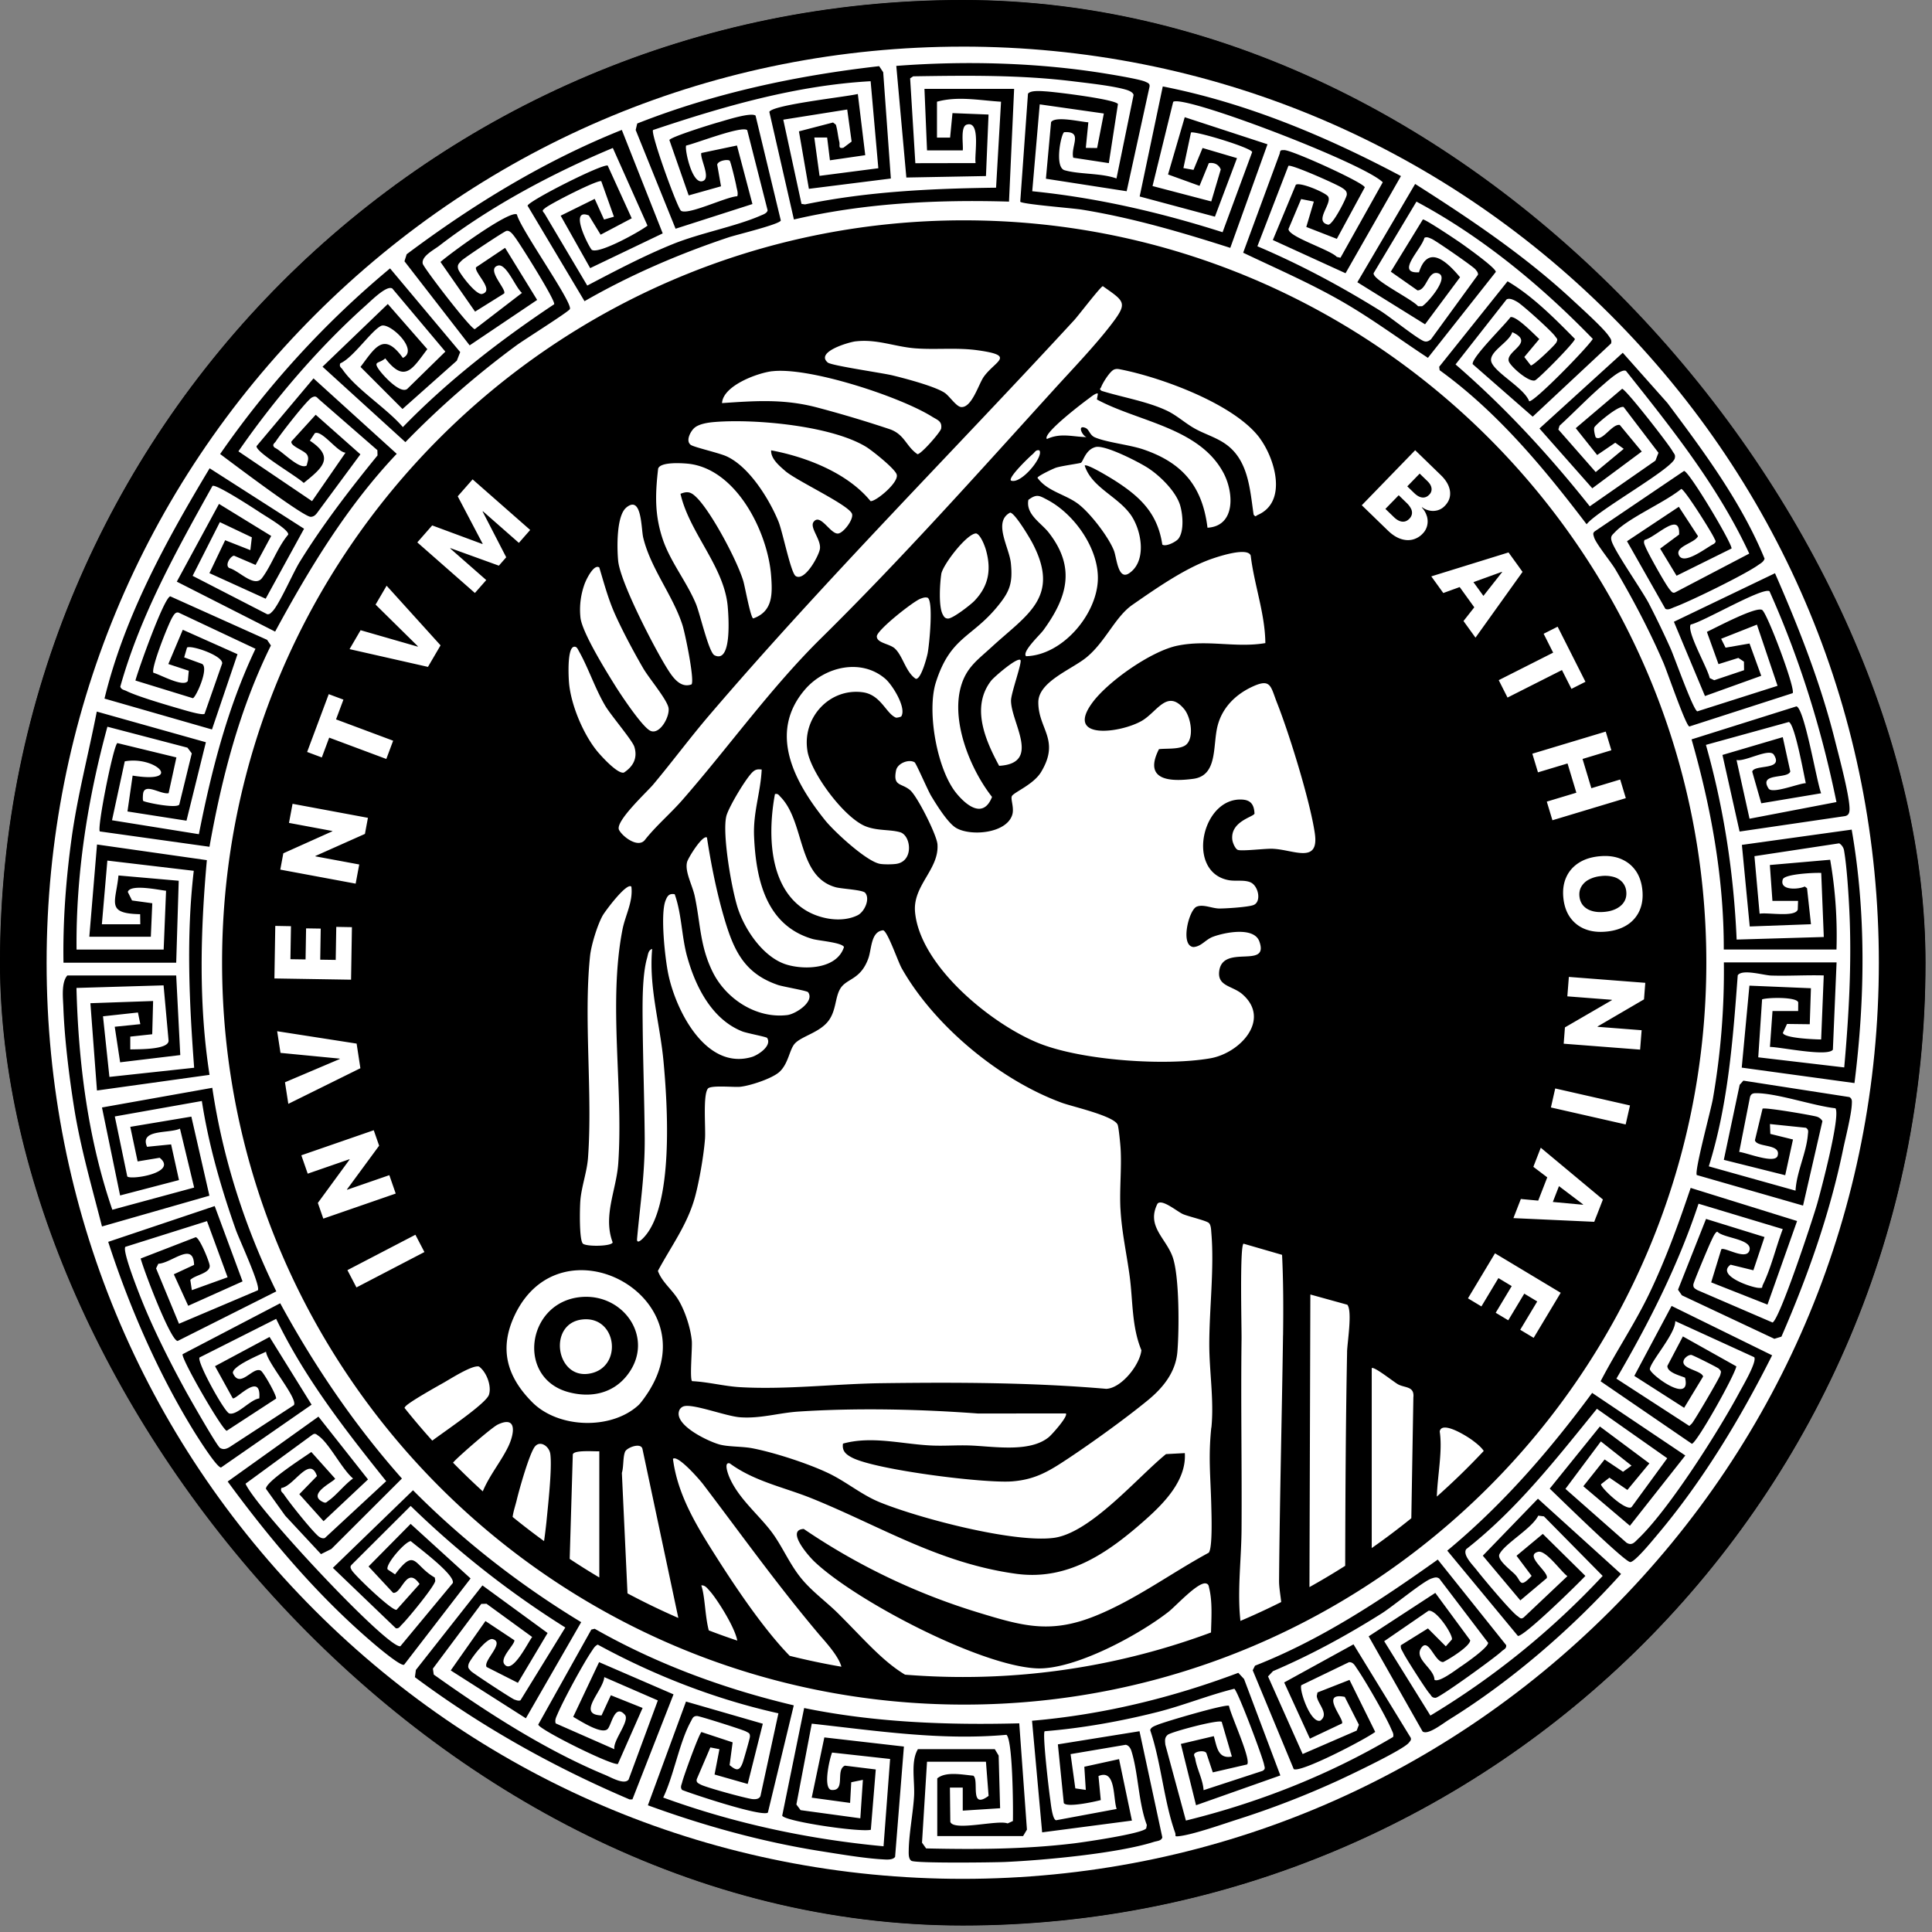 <svg xmlns="http://www.w3.org/2000/svg" width="135" height="135" fill="none"><rect width="100%" height="100%" fill="#808080" stroke="none"/><g clip-path="url(#a)"><rect width="134.546" height="134.546" fill="#fff" rx="67.273"/><path fill="#000" d="M65.493 9.614h.896l.166-1.71 2.52.1-.18 4.298-5.563.103-.703-7.8c4.825-.37 9.958-.234 14.745.556.548.09 2.302.38 2.668.554.174.082.332.128.277.37l-1.593 7.278-5.642-.874.361-3.958c.31-.443 2.074-.014 2.604.016l-.177 1.786.79.011.47-2.413-4.48-.638-.523 6.07c4.539.456 8.967 1.482 13.3 2.864l2.068-5.603c-.095-.32-4.094-1.518-4.278-1.36l-.527 2.481.706.125.633-1.529 2.405.709-1.542 4.091-5.259-1.411 1.615-7.69c5.851 1.151 11.406 3.483 16.643 6.263l-3.872 6.79-5.08-2.321 1.605-3.86c.296-.212 2.082.548 2.256.817.313.486-1.023 1.74-.002 1.968.312.07 1.284-1.844 1.308-2.088.025-.258-.16-.372-.342-.491-.39-.258-3.56-1.66-3.738-1.529l-2.167 5.62c2.99 1.27 5.834 2.794 8.59 4.507.668.415 2.593 1.968 3.057 2.126.19.065.345-.017.486-.136l3.282-4.51c.011-.16-.087-.255-.174-.369-.146-.193-2.774-2.012-3.062-2.134-.16-.068-.342-.17-.508-.073-.211.812-2.052 2.503-.38 2.408.647-2.023 1.988-.703 2.87.345l-2.446 3.288-4.73-2.94 4.038-6.867c3.838 2.438 7.672 5.015 11.014 8.123.583.543 2.142 1.944 2.514 2.5.117.174.231.286.16.525l-5.473 5.112-4.195-3.67c-.07-.473 2.224-2.707 2.642-3.283.399-.106 1.64 1.184 2.014 1.531l-1.048 1.254.456.59c.171.03 1.676-1.404 1.779-1.6.133-.257.04-.263-.09-.45-.239-.348-2.264-2.175-2.631-2.387-.195-.114-.537-.304-.754-.176l-3.565 4.542c3.462 2.994 6.532 6.331 9.38 9.915l4.588-3.193.212-.548-2.433-3.196c-.353-.146-1.952 1.22-2.044 1.415-.076.16.071.69.098.708.442.318 1.151-.974 1.675-.871l1.536 1.857-3.456 2.568-3.692-4.178 5.821-5.292 3.119 3.508c2.552 3.405 5.175 6.945 6.79 10.879-.076.233-.274.325-.456.453-.912.654-4.724 2.52-5.84 2.932-.192.07-.439.23-.638.117l-2.679-4.721 3.621-2.406 1.339 2.05c-.204.48-1.637.717-1.33 1.341.352.717 1.919-.546 2.44-.8.204-.161.101-.22.027-.392-.182-.42-2.058-3.407-2.305-3.448-1.153.948-3.695 2.026-4.637 3.025-.187.198-.32.269-.238.586.171.682 2.104 3.429 2.609 4.39a63.057 63.057 0 0 1 1.514 3.141c.275.608 1.586 4.32 1.876 4.401l5.604-1.784-1.442-4.276-2.5.989.309.621 1.675-.29.818 2.256-3.932 1.414-2.171-5.19 7.064-3.391c1.656 3.784 3.179 7.642 4.186 11.663.258 1.031 1.075 4.037 1.021 4.895-.014.214-.082.36-.307.412l-7.374 1.08-1.197-5.353 4.214-1.243.526 2.397c-.168.554-2.242.062-1.517 1.194.255.4 2.123-.366 2.601-.374-.15-.663-.769-4.14-1.187-4.276l-5.793 1.599c1.254 4.425 1.949 8.997 2.147 13.604l6.09-.179-.18-4.477c-.445-.027-2.562.07-2.685.45-.26.807 1.132.704 1.532.498l.162.12.275 2.516-4.279.157-.548-5.701 7.672-1.067c1.018 5.834.931 11.842.195 17.71l-7.878-1.079.537-5.728 4.298.18-.082 2.516-1.588-.02-.29.623c.07.374 2.234.458 2.674.461l.182-4.474c-1.222-.035-2.454.046-3.679.008-.513-.016-2.012-.475-2.332-.019-.334 4.493-.673 9.043-2.022 13.352l6.062 1.697c.068-1.29.755-2.634.86-3.902.017-.203.076-.353-.135-.491l-2.514-.26.027.689 1.583.39-.543 2.496-4.29-1.073 1.108-5.245.258-.29 7.409 1.148c.211.125.176.31.168.513-.03.722-.443 2.349-.614 3.166-.928 4.498-2.476 8.864-4.303 13.061l-.494.152-6.464-3.04-.269-.391 1.958-4.947 4.086 1.265-.777 2.324-1.593-.39c-1.043.757 1.466 1.598 1.96 1.62.347.016.198-.016.298-.223.573-1.164.921-2.663 1.388-3.885l-5.886-1.773c-1.423 4.298-3.462 8.327-5.739 12.223l5.095 3.304.166-.155c.147-.13 1.944-3.193 1.995-3.399.063-.255.095-.244-.103-.448-.078-.081-1.808-.947-1.916-.958-.193-.017-.432.174-.511.326-.331.648 1.23.738 1.333 1.183l-1.325 2.186-3.483-2.23 2.606-4.889 7.024 3.45c-2.207 4.399-4.854 8.792-8.036 12.557-.315.375-1.55 1.89-1.876 1.89-.383 0-4.958-4.491-5.628-5.131l3.505-4.341 3.459 2.576-1.537 1.857-1.254-.858-.589.459c-.041.225 1.737 1.919 2.136 1.594l2.492-3.41-4.914-3.456c-2.82 3.472-5.589 7.034-9.135 9.811-.261.405.448 1.089.719 1.439.448.578 2.408 2.921 2.862 3.231.157.108.241.26.45.089l3.041-2.875c-.456-.323-1.504-1.846-2.052-1.699-.999.263.817 1.439.605 1.843l-1.841 1.55-2.622-3.124 3.852-3.983 5.807 5.261c-3.418 3.804-7.639 7.461-11.997 10.165-.469.29-1.506 1.121-1.873.836l-3.765-6.643 4.656-3.036 2.438 3.31c.002.412-1.464 1.322-1.89 1.523-.597.005-1.013-1.732-1.526-.994-.54.777.912 1.445.918 2.232.312.225 1.498-.695 1.832-.918.375-.25 1.925-1.333 1.92-1.667l-3.41-4.482c-.182-.141-.353-.073-.543-.011-.59.193-2.696 1.944-3.48 2.438-2.428 1.529-4.955 2.91-7.6 4.037l-.347.369 2.419 5.422 3.776-1.637.155-.407-.99-1.95c-1.798-.353.013 1.58-.194 1.86l-2.24 1.059-1.797-3.926 4.844-2.663 3.942 6.437c.146.201.049.288-.082.445-.393.486-3.969 2.186-4.783 2.563a62.319 62.319 0 0 1-7.089 2.758c-1.078.342-3.16 1.083-4.175 1.2-.38.044-.198-.03-.277-.244-.785-2.18-.98-4.928-1.743-7.162.049-.22.323-.296.51-.375.46-.201 4.787-1.479 4.996-1.327.111.63 1.577 3.782 1.265 4.097l-2.397.553-.446-1.338c-.084-.187-.486-.144-.632-.092-.386.138-.177.301-.15.475.112.706.54 1.463.584 2.199l4.116-1.347c.239-.13.144-.255.109-.448-.093-.505-1.836-5.139-2.077-5.291-1.811.448-3.56 1.167-5.373 1.626-2.547.644-5.256 1.13-7.879 1.341-.17.166.293 4.116.383 4.721.044.294.147 1.45.416 1.499l4.23-.787c-.261-.774-.047-2.826-1.269-2.3l.16 1.678c-.456.122-2.37.538-2.584.209l-.413-4.102 5.704-.918 1.594 7.417c-.065.25-.386.253-.578.313-2.53.806-7.678 1.284-10.406 1.406-.807.035-6.285.103-6.554-.084-.206-.144-.185-.492-.182-.728.014-1.127.301-2.606.372-3.763.065-1.061-.255-2.44.271-3.309h5.37l.27.448.102 3.681-2.611.168v-1.612h-.896l.027 2.392c.225.684 3.342-.161 4.004.114l.37-.169c.024-.904-.011-5.679-.451-6.024-4.556.413-9.092-.282-13.604-.779l-1.075 5.647.293.396 4.175.57.18-2.687-.815.168-.079 1.444-2.682-.366.882-4.211 5.56.638-.616 7.71c-.166.236-.633.188-.901.171-1.273-.073-2.981-.364-4.273-.567-4.127-.652-8.191-1.781-12.1-3.209l2.663-7.249 5.367 1.55-1.056 4.208-2.316-.659.342-1.77-.635-.123-.95 2.216c-.052.236.108.29.274.38.383.206 3.136.958 3.619 1.015.195.022.483.003.559-.22l1.254-5.774c-4.406-.983-8.671-2.645-12.624-4.8-.198.087-.301.274-.415.445-.614.899-1.966 3.399-2.397 4.406-.09.212-.204.41-.128.652l4.102 1.805c-.122-.608 1.113-1.984.728-2.413-.693-.769-.915.646-1.178.977-.383.478-1.96-.565-2.428-.825l1.809-3.823 5.201 2.251-2.872 7.338-.193.006c-5.324-2.267-10.363-5.088-15.005-8.544l.068-.508 4.65-5.905 4.553 3.326-2.074 3.481-2.188-1.108c-.263-.448 1.317-1.708.424-1.947-.43-.116-1.602 1.466-1.678 1.735-.076.274 0 .318.16.5.12.135 2.861 1.933 3.035 1.987.141.046.272.109.424.057l3.135-5.09a64.843 64.843 0 0 1-10.805-8.495l-4.13 4.116c-.119.135-.07.217 0 .355.177.345 2.865 2.913 3.147 2.783l1.605-1.797c-.92-1.32-1.238.722-1.852.613l-1.713-1.84 2.94-2.976 4.19 3.814-4.643 6.025c-.198.135-1.604-1.035-1.868-1.255-3.98-3.336-7.4-7.365-10.463-11.543l6.342-4.534 3.464 4.387-3.106 2.919-1.694-1.887 1.233-1.268c-.502-1.49-1.626.733-2.49.834-.076.268.079.298.177.445.41.613 1.868 2.435 2.38 2.897.123.111.321.222.49.149l4.28-3.967c-2.855-3.567-5.69-7.202-7.688-11.342l-5.354 2.698c-.206.29 1.733 3.806 2.075 3.91.545.163 1.482-.98 2.101-1.048.147-1.952-1.642.14-1.857-.011l-1.238-2.243 3.812-2.041 2.937 4.732-6.328 4.39c-.302 0-1.591-2.05-1.844-2.454-2.519-4.062-4.577-8.788-6.04-13.314l7.441-2.5 1.947 5.264-3.798 1.704-1.005-2.201 1.415-.657c-.046-1.673-1.564-.12-2.498-.079l-.157.323 1.601 3.869 5.511-2.338c.204-.328-1.314-3.578-1.541-4.23-1.03-2.915-1.9-5.929-2.373-8.997l-6.082 1.08.87 4.187c.184.275 3.59-.241 2.263-1.3l-1.539.255-.513-2.416 4.268-.714 1.262 5.525-7.507 2.15c-.703-2.753-1.509-5.528-1.954-8.34-.337-2.12-.67-4.822-.744-6.953-.025-.682-.158-1.751.277-2.245h7.607l.285 5.562-4.203.505-.377-2.484 1.789-.182-.168-.814-2.441.266.448 4.235 5.921-.64c-.345-4.594-.56-9.185-.027-13.762l-6.038-.714-.383 4.45h2.685l-.01-.704c-2.428-.046-1.697-.825-1.515-2.706l4.21.369-.176 5.725H4.436c-.049-2.888.171-5.796.562-8.657.413-3.003 1.186-5.921 1.765-8.889l7.623 2.142-1.355 5.482-4.124-.644.361-2.506c3.625.579 1.597-1.395-.55-.996l-.891 4.116 6.07.974c.872-4.436 2.01-8.87 3.956-12.955l-5.357-2.522c-.22-.079-.342.141-.44.299-.282.453-1.525 3.597-1.335 3.9.453.11 2.096 1.046 2.403.571l.067-.714-1.428-.47 1.01-2.394 3.823 1.707-1.784 5.26-7.51-2.157c1.394-5.744 4.32-11.052 7.347-16.093l6.598 4.224-2.683 4.89-3.93-1.787 1.099-2.3 1.761.693.104-.896-2.235-1.061-1.903 3.752 5.21 2.682c.168.022.244-.076.35-.18.47-.445 1.458-2.72 1.914-3.458 1.618-2.62 3.502-5.071 5.446-7.458l-.01-.366-4.124-3.592c-.155-.174-.242-.198-.451-.09-.348.18-2.21 2.577-2.511 3.052-.098.155-.313.241-.093.453.497.212 1.743 1.583 2.24 1.246.054-.26.185-.5.02-.76-.19-.299-1.206-.605-1.081-.928l1.69-1.857 3.123 2.766-3.027 4.097c-.111.15-.25.269-.448.269-.521-.006-5.514-3.78-6.326-4.388a64.93 64.93 0 0 1 11.873-12.971l4.902 5.848-.236.602-3.795 3.375-2.935-2.94c1.026-1.369 1.63-2.476 2.96-.63 1.161-.551-.937-2.509-1.518-2.24-.67.31-1.977 2.253-2.854 2.617-.097.242.063.293.16.437.97 1.396 3.08 2.696 4.211 4.021 3.177-3.269 6.788-6.062 10.572-8.584.117-.242-2.362-4.179-2.71-4.645-.13-.174-.374-.546-.624-.481-.182.046-2.962 1.895-3.127 2.071-.182.196-.329.28-.245.595.071.266 1.25 1.857 1.678 1.738.885-.25-.551-1.464-.434-1.858l2.033-1.362 2.24 3.64-4.716 3.174-4.555-5.875.154-.491c4.643-3.478 9.633-6.53 15.033-8.688l2.858 7.23-5.068 2.427-2.063-3.663 2.378-1.175.654 1.444.69-.198-.883-2.479c-.206-.143-3.545 1.559-3.928 1.879-.204.171-.215.166-.036.383l2.984 5.028c1.955-1.024 3.953-2.08 6.003-2.908 1.903-.765 4.37-1.224 6.084-1.97.184-.082.467-.161.516-.378l-1.426-5.604c-.385-.328-3.594.931-4.265 1.075-.127.18.388 2.732 1.146 2.487.616-.184-.185-1.55-.09-1.965l2.492-.524 1.081 4.091-5.37 1.724-2.788-6.899.108-.453c5.417-2.137 11.129-3.35 16.906-4.007l.282.426.535 7.425-5.728.72-.695-4.016 2.383-.619.196.152c.12.391.144.804.242 1.2.06.245-.106.497.287.413l.573-.432-.307-2.24-4.468.71 1.273 5.885.247.035c4.395-.906 8.87-1.11 13.349-1.167l.347-6.008c-1.482-.09-3.016-.407-4.476 0v2.506h.021Zm1.79.893h-2.506l-.18-4.298h6.266l-.358 7.879c-5.052-.147-10.107.103-15.03 1.249l-1.718-7.523c.288-.5 5.316-1.037 6.184-1.246l.519 4.276-2.468.358-.195-1.594H56.9l.366 2.68 4.108-.532-.538-6.081c-5.215.29-10.289 1.761-15.203 3.41-.198.225 1.705 5.467 1.952 5.64.48.338 3.168-.982 3.934-1.012.076-.241-.03-.475-.068-.708-.035-.22-.393-1.719-.464-1.776-.133-.111-.806-.013-.872.274l.267 1.515-2.26.636-1.349-3.872c.136-.228 2.935-1.1 3.427-1.235.518-.144 2.253-.714 2.595-.47l1.765 7.33c-.082.27-3.09.991-3.66 1.181-3.483 1.165-6.871 2.626-10.056 4.458l-3.98-6.673c.079-.334 5.137-2.905 5.598-2.807l1.68 3.687L41.97 16.4l-.822-1.344c-1.464-.578.067 2.319.206 2.403.497.312 3.344-1.265 3.89-1.692l-2.422-5.427c-4.137 1.727-8.535 4.06-12.113 6.82-.4.31-1.276.744-1.17 1.265.06.285 3.35 4.575 3.64 4.575l3.296-2.533c-.445-.353-1.088-2.08-1.68-1.909-.866.25.63 1.667.431 1.95l-2.03 1.267-2.417-3.47c.628-.564 4.86-3.664 5.343-3.317.204.953 3.923 6.177 3.698 6.611-.103.2-3.2 2.142-3.739 2.538a62.637 62.637 0 0 0-7.753 6.758l-5.79-5.27 4.56-4.382 2.761 3.155c-1.032 1.36-1.575 2.416-2.937.643-.443.386-.856.182-.454.769.26.383 1.586 1.857 2.042 1.314l2.609-2.555-3.703-4.406c-.375-.258-1.436.806-1.841 1.167-3.301 2.946-6.404 6.573-8.916 10.208l5.145 3.48 2.34-3.388c-.562-.016-1.653-1.61-2.147-1.357l-.345.521c1.778 1.173.863 1.911-.429 2.954-.45-.45-3.364-2.137-3.296-2.574l3.98-4.734 5.815 5.272c-3.47 3.662-6.1 8.003-8.497 12.423l-6.871-3.491 2.948-5.433 3.649 2.24-1.092 2.025-1.504-.646c-.25.022-.668.663-.334.864.674.173 1.754 1.414 2.294.69.668-.894 1.078-2.143 1.822-3.025.087-.323-1.558-1.279-1.914-1.515-.459-.301-3.141-2.055-3.377-1.887-2.5 4.493-5.044 9.032-6.44 14.022.065.218.26.223.424.304.784.391 2.956 1.021 3.898 1.293.285.081 1.423.426 1.567.301l1.23-3.518c.054-.546-2.161-1.3-2.457-1.11l-.199.686 1.25.456c.502.296-.427 2.34-.642 2.397l-4.015-1.235c.215-.798 1.987-5.777 2.435-5.883l6.766 3.04.266.394c-2.183 4.42-3.432 9.228-4.292 14.066l-7.662-1.072c-.203-.242.942-5.987 1.225-6.174l4.126 1.002-.545 2.5c-.508.103-1.567-.676-1.762-.065-.04.122-.055.548-.014.6.082.098 2.316.562 2.522.26l.874-3.578-.303-.399-5.593-1.463c-1.38 5.058-2.207 10.311-2.156 15.57h6.087l.168-4.108c-.51-.054-2.495-.491-2.674.082l.296.597 1.415.195-.101 2.338H6.241l.538-6.445 7.675 1.094c-.448 4.984-.584 10.042.187 15.002L6.776 76.2l-.459-6.1 4.382-.153-.062 2.322-1.534.165v.896c.54-.019 2.671.033 2.677-.61l-.35-3.867-6.087.18c.133 5.226.803 10.555 2.506 15.499l5.717-1.55-.99-4.116c-.766.358-2.849.013-2.3 1.267l1.68-.168.551 2.493-4.115 1.075-1.266-6.147 7.708-1.374c.73 4.941 2.283 9.755 4.474 14.224L12.415 93.7c-.497 0-2.386-4.985-2.585-5.761l3.845-1.488c.277.03.985 1.776.98 2.009-.008.53-1.026.627-1.358.977l.109.714 2.498-.9-1.44-3.924-5.703 1.797c-.234.274.931 3.198 1.15 3.744.84 2.09 2.013 4.41 3.101 6.388.29.527 2.14 3.777 2.36 3.915.236.149.447.073.665-.052l4.5-2.934c.286-.484-1.875-2.97-1.948-3.733-.386.19-2.4 1.012-2.313 1.498.502 1.133 1.409-.513 1.957-.168.193.122 1.113 1.735 1.059 1.947l-3.45 2.248c-.321-.063-3.213-5.072-3.08-5.352l6.818-3.559c2.386 4.385 5.218 8.544 8.505 12.247l-4.93 4.922-.725.361-2.5-2.685-1.347-1.881c-.002-.511 2.626-2.186 3.171-2.571l1.662 1.857c-.017.19-1.985 1.053-.888 1.618.258.133.263.041.453-.09.494-.339 1.143-1.154 1.689-1.534-.777-.654-1.653-2.438-2.403-2.97-.157-.111-.244-.225-.445-.081l-4.664 3.415c.727 1.705 9.955 11.56 10.819 11.356l3.665-4.417c.157-.586-2.422-2.481-2.935-2.924-.377 0-1.8 1.629-1.62 1.977l.52.345c1.44-1.914 1.282-.63 2.775.222l.033.228c-.038.367-1.95 2.691-2.335 3.057-.128.12-.198.304-.424.255l-4.395-4.218 5.6-5.422c3.522 3.548 7.475 6.624 11.75 9.217l-3.865 6.717-5.25-3.345 2.426-3.451 2.02 1.341c.049.291-1.037 1.222-.698 1.675.565.758 1.675-1.585 1.944-1.9l-3.193-2.324-.366.011-3.38 4.523.06.413c3.673 2.619 7.786 5.275 11.972 7.012.437.182 1.339.714 1.643.329l2.044-5.533-3.744-1.629c-.062.942-1.97 2.62-.19 2.677l.65-1.409 2.22.887-1.727 3.913c-.431.122-5.538-2.417-5.565-2.753l3.71-6.638.234-.055c4.33 2.466 9.06 4.203 13.911 5.351l-1.81 7.496c-.438.307-5.194-1.27-5.992-1.583-.155-.192-.04-.355.005-.545.09-.386 1.184-3.407 1.347-3.502l2.177.719-.212 1.591c.451.375.68.451.907-.149.076-.201.505-1.703.513-1.825.017-.26-.084-.271-.274-.377-.225-.125-3.214-1.067-3.404-1.078-.296-.016-.337.174-.451.38-.804 1.461-1.184 3.766-1.93 5.316 4.946 1.803 10.148 2.916 15.396 3.404l.459-6.1-4.054-.448c-.17.41-.64 2.43-.076 2.609 1.073.125.277-1.395.972-1.694l2.156.266-.345 4.216c-.804.182-5.967-.581-6.193-.985l1.534-7.523c4.95 1.012 9.986 1.197 15.03 1.069l.537 7.428-.268.448h-5.998v-4.029c.598-.502 1.754-.257 2.517-.19.437.304-.296 2.419 1.07 1.412l-.185-2.386h-4.118l-.35 5.655.287.402c3.448.078 6.91.062 10.333-.353.739-.09 4.827-.687 5.047-1.051l.043-.231c-.597-1.582-.589-3.632-1.083-5.188-.06-.184-.19-.385-.396-.418l-3.85.652.331 2.394.733.106-.103-1.618 2.427-.532.899 4.295-6.274.822-.706-7.799c4.947-.424 9.782-1.605 14.413-3.348l.402.432 2.536 6.738-5.892 2.082-1.061-4.284 2.302-.543c.22.725.272 1.613 1.263 1.426l-.709-2.427c-.25-.174-3.53.705-3.768.904-.24.198-.196.431-.171.697l1.436 5.297c5.052-1.241 10.004-3.187 14.478-5.84.063-.211-.049-.366-.125-.545-.385-.913-1.813-3.383-2.397-4.23-.136-.198-.266-.478-.565-.448l-3.323 1.604c-.176.277.622 2.669 1.32 2.482.67-.478-.217-1.2-.242-1.738l.05-.236 2.236-.877 1.797 3.633c-.692.524-5.24 2.888-5.695 2.598l-2.865-6.904.16-.32c4.616-1.814 8.756-4.556 12.771-7.415l4.781 5.981c.027.255-.184.299-.307.421-.388.391-4.349 3.258-4.631 3.258-.282 0-.291-.166-.424-.304-.217-.226-1.656-2.479-1.824-2.829-.087-.179-.212-.315-.174-.54l1.892-1.176 1.249 1.252.427-.481c.084-.318-1.097-2.128-1.643-2.001l-3.09 2.123 3.229 5.196a55.938 55.938 0 0 0 12.037-9.757l-4.105-4.162-.396-.049c-.459.915-2.324 1.936-2.709 2.688-.201.391.784 1.105 1.094 1.428.434.451.301.999 1.151.093l-1.054-1.407 1.836-1.528 2.975 2.935c-.537.578-4.3 4.262-4.716 4.194l-4.935-5.959c3.877-3.212 7.14-6.983 10.124-11.022l6.51 4.373-3.872 4.911-3.255-2.761 1.488-1.873 1.287.861.594-.429-2.142-1.692-2.476 3.315 4.268 3.763c.38.228.557-.027.809-.269 2.156-2.052 5.644-7.555 7.094-10.267.228-.427 1.222-2.11 1.021-2.427l-5.519-2.523c.027.864-1.686 2.778-1.776 3.34-.054.342 2.932 2.565 2.46.613-.367-.154-1.241-.358-1.235-.82l1.085-2.063 3.736 2.093c-.146.698-2.796 5.408-3.111 5.408l-6.375-4.365c1.073-2.072 2.381-4.01 3.394-6.114 1.148-2.384 2.055-4.895 2.899-7.398l7.436 2.313-2.068 5.84-3.934-1.553.706-2.31c.214-.193 1.74.803 1.965.086.253-.809-1.821-.86-2.239-1.317-.152.014-.34.462-.421.628-.163.328-1.238 2.888-1.255 3.051-.024.242.095.285.267.397l5.266 2.27c.508-.245 2.832-7.282 3.128-8.335.269-.956 1.637-6.12 1.265-6.636-1.539-.168-4.129-1.072-5.579-1.053-.22.003-.342.073-.396.293l-.75 3.812c.486.038 2.503.869 2.685.269.261-.866-1.455-.557-1.585-1.086l.532-2.205c.157-.111 3.429.45 3.79.557a.7.7 0 0 1 .394.31l-1.355 5.904-7.425-2.134c-.174-.282.991-4.553 1.126-5.329a52.08 52.08 0 0 0 .766-9.53h7.876l-.258 6.098c-.359.516-3.649-.184-4.398-.192l.179-2.506h1.792l.005-.603c-.092-.394-2.12-.353-2.525-.214l-.268 4.05 6.008.706c.32-3.584.529-7.232.363-10.838-.054-1.189-.176-3.146-.369-4.284a.745.745 0 0 0-.345-.537l-5.923.898.361 4.021c.543-.109 2.478.272 2.666-.29l.021-.606h-1.791l-.18-2.508 4.214-.367c.364 2.072.505 4.17.442 6.274h-7.876c.014-4.974-.887-9.928-2.25-14.685l7.33-2.307c.57.174 1.406 5.258 1.724 6.073l-4.184.7-.632-2.21c.138-.534 2.234-.054 1.509-1.186-.315-.489-2.036.519-2.606.37l.909 4.104 6.074-1.164c-1.037-5.07-2.569-10.016-4.678-14.731-.481-.307-4.64 2.147-5.506 2.326-.307.483 1.189 3.052 1.325 3.739l.318.152 2.085-.7-.008-.598-.391-.26-1.388.434-.811-2.254c.605-.282 3.445-1.8 3.863-1.53.361.23 2.345 5.513 2.131 5.812l-7.219 2.33c-.255-.058-1.536-3.815-1.813-4.456-.97-2.245-2.104-4.398-3.342-6.502-.323-.548-1.382-1.83-1.504-2.27-.06-.209-.114-.31.108-.448l6.179-4.18c.348 0 3.375 5.082 3.32 5.418l-3.841 1.903-1.148-1.895 1.324-.982c.093-1.673-1.596.168-2.41.377-.101.171.008.345.073.508.193.467 1.398 2.633 1.694 2.97.103.12.187.266.366.187l5.18-2.712c-2.174-4.689-5.416-8.75-8.611-12.763-.323-.187-1.29.7-1.591.959-1.034.885-2.044 1.944-3.054 2.867l-.084.266 2.611 2.975 1.958-1.623-.592-.43-1.265.861-1.496-1.876 3.241-2.752c.277.046 3.269 3.89 3.524 4.362.098.18.223.231.152.505-.187.739-5.427 3.652-6.157 4.6-3.005-3.948-6.231-7.844-10.27-10.763l-.033-.241 4.778-5.973c1.719 1.002 3.285 2.587 4.705 4.024.035.198-2.587 2.85-2.799 2.904-.464.12-1.732-1.01-1.824-1.354-.19-.725 1.859-1.287.247-2.02-.204.73-1.773 1.412-1.436 2.142.355.77 2.28 1.78 2.614 2.68.269.157 4.097-3.755 4.45-4.352-3.608-3.725-7.754-7.151-12.323-9.592l-2.99 4.993c-.124.458 2.7 1.827 3.101 2.315h.285c.361-.187 1.974-2.06 1.108-2.305-.714-.2-.771 1.181-1.43 1.2l-1.866-1.308 2.24-3.649c.157-.035 2.419 1.48 2.745 1.713.385.274 2.353 1.678 2.353 1.952l-4.745 6.005c-2.023-1.33-3.959-2.769-6.065-3.974-2.216-1.268-4.545-2.275-6.844-3.372l2.557-6.937c.03-.25.095-.23.312-.233.551-.005 5.604 2.294 5.628 2.604l-1.952 3.597-2.134-.831.527-1.773-.888-.176-.88 2.087c-.048.54 2.91 1.45 3.372 1.955l.258.06 2.954-5.275c-1.365-1.357-13.919-6.144-14.644-5.62L80.534 13l4.105 1.075.662-2.234c-.138-.35-.464-.5-.833-.442l-.65 1.588-2.201-.796 1.167-4.001 5.783 1.892-2.6 7.238c-3.41-1.089-6.845-2.102-10.39-2.674-.625-.101-4.16-.375-4.287-.552l.54-7.542c.184-.263.945-.184 1.262-.165.687.043 4.806.546 5.026.882l-.638 4.13-2.487-.378c-.196-.798.717-1.865-.627-1.784-.212.047-.709 2.444.021 2.658 1.024.299 2.555.188 3.627.576l1.195-5.832c-.03-.184-.31-.301-.47-.353-.91-.282-2.688-.472-3.697-.597-3.722-.464-7.48-.415-11.23-.356l-.216.142.364 5.929 4.213-.008c-.114-.5.394-3.006-.627-2.685-.448.14-.226 1.39-.272 1.789l.008.008Z"/><path fill="#000" d="M40.663 90.626c-3.855.282-4.634 5.669-.926 6.654 1.52.405 3.05.111 4.056-1.146 2.012-2.508-.12-5.728-3.13-5.508Zm.478 5.364c-2.308.348-2.856-3.493-.48-3.787 2.483-.306 2.907 3.421.48 3.787Zm67.364-12.002 2.107.195.008-.024-1.686-1.276-.429 1.105Zm3.372-22.77h-.008a2.22 2.22 0 0 0-.853.247 1.296 1.296 0 0 0-.521.495c-.114.2-.157.426-.13.678.027.26.119.478.271.65.152.17.359.295.614.368.255.076.548.095.882.06h.008c.334-.035.619-.117.85-.247.234-.128.407-.293.519-.494.114-.201.154-.429.127-.687a1.127 1.127 0 0 0-.266-.635 1.277 1.277 0 0 0-.608-.375 2.275 2.275 0 0 0-.888-.062l.003.002ZM99.198 33.095l-.863.89.48.464c.196.19.383.294.565.313.18.019.34-.044.48-.188l.006-.005a.522.522 0 0 0 .163-.45c-.022-.17-.114-.33-.277-.49l-.551-.534h-.003Zm-.912 2.045-.55-.535-.93.955.582.562c.2.196.393.304.583.326.188.022.356-.044.505-.198l.006-.006a.615.615 0 0 0 .176-.328.617.617 0 0 0-.062-.372 1.488 1.488 0 0 0-.31-.405Zm6.676 4.837-.014-.022-1.99.722.696.961 1.308-1.661Z"/><path fill="#000" d="M67.272 134.546c-17.97 0-34.865-6.996-47.57-19.704C6.999 102.136 0 85.242 0 67.272S6.999 32.41 19.704 19.704C32.41 6.996 49.305 0 67.272 0s34.861 6.996 47.57 19.704c12.705 12.706 19.704 29.6 19.704 47.57s-6.999 34.862-19.704 47.57c-12.706 12.706-29.6 19.705-47.57 19.705v-.003Zm0-131.288c-17.099 0-33.176 6.66-45.265 18.749-12.09 12.092-18.75 28.166-18.75 45.265 0 17.098 6.66 33.175 18.75 45.265 12.092 12.092 28.166 18.749 45.265 18.749 17.098 0 33.175-6.66 45.265-18.749 12.089-12.09 18.749-28.167 18.749-45.265 0-17.099-6.66-33.176-18.749-45.265-12.09-12.09-28.164-18.75-45.265-18.75Z"/><path fill="#000" d="M67.375 15.396c-28.593 0-51.857 23.261-51.857 51.857S38.78 119.11 67.375 119.11s51.856-23.261 51.856-51.857-23.263-51.856-51.856-51.856Zm20.665 15.24c1.062 1.447 1.933 4.433-.152 5.346-.149.065-.135.173-.29-.022-.255-1.727-.353-3.725-1.865-4.865-.695-.524-1.548-.752-2.27-1.162-.673-.38-1.224-.904-1.927-1.238-1.371-.649-3.104-.929-4.556-1.382-.212-.15-.073-.15-.025-.288.101-.282.63-1.126.913-1.21.157-.06.306-.028.464.005 2.843.565 7.955 2.422 9.711 4.813l-.003.003Zm-9.084 5.259c.81 1.078 1.222 3.304-.057 4.162-.781.524-.866-1.084-1.064-1.589-.388-.977-1.683-2.657-2.527-3.28-.896-.659-2.15-.87-2.813-1.802.027-.133 1.089-.635 1.279-.7.388-.133 1.686-.302 1.759-.35.166-.112.323-.918 1.018-1.097.657-.171 2.992 1.031 3.638 1.444.85.543 1.971 1.64 2.27 2.614.187.614.295 1.8-.109 2.34-.16.218-.871.587-1.132.419-.326-2.172-1.52-3.318-3.272-4.447-.282-.182-1.99-1.23-2.152-1.078.477 1.504 2.223 2.112 3.162 3.367v-.003Zm-9.14 17.617c-.967-1.787-1.98-4.108-.56-5.946.207-.266 1.835-1.67 2.047-1.447.139.144-.657 2.305-.657 2.837 0 1.537 2.142 4.385-.83 4.556Zm-.568-8.262c-.866.804-1.637 1.32-2.039 2.514-.836 2.482.554 5.943 2.11 7.922-.603 1.534-1.77.627-2.498-.266-1.355-1.664-2.069-5.731-1.423-7.75 1.005-3.147 2.479-3.096 4.26-5.243.89-1.073 1.124-1.65.975-3.09-.114-1.088-1.263-2.872-.052-3.516.323 0 1.366 1.754 1.566 2.134 1.993 3.812-.428 5.007-2.896 7.295h-.003Zm-3.478-5.128c.1-.652 1.8-2.859 2.441-2.848.304.081.6.858.684 1.16.388 1.384.185 2.51-.8 3.545-.264.277-1.54 1.27-1.863 1.243-.21-.01-.282-.141-.367-.307-.287-.564-.192-2.142-.092-2.796l-.003.003Zm6.391-8.39c.15-.121.212-.32.462-.263.35.397-1.28 2.403-1.98 2.11-.222-.212 1.312-1.678 1.518-1.846Zm.722 12.337c1.684-2.302 2.316-4.395.397-6.855-.527-.676-1.616-1.268-1.42-2.286.583-.434.765-.298 1.33 0 1.873.986 3.594 3.4 3.524 5.577-.079 2.457-2.49 5.285-5.017 5.348-.307-.307.97-1.49 1.183-1.784h.003Zm7.002-12.667c-.97-.329-2.558-.486-3.38-.842-.37-.16-.388-.551-.66-.66-.6-.241-.217.557.082.644-.994-.022-1.809-.315-2.772.133-.361-.359 2.595-2.593 2.915-2.824.12-.087.544-.442.647-.342l-.07.402c2.858 1.553 7.16 1.96 8.847 5.137.73 1.376.847 3.71-1.119 3.825-.355-2.908-1.756-4.545-4.49-5.473Zm-2.82-11.403c1.544 1.086 1.756 1.149.572 2.69-1.154 1.502-2.726 3.134-4.018 4.559-5.321 5.859-10.623 11.807-16.24 17.343-3.543 3.493-6.424 7.563-9.703 11.315-.837.956-1.841 1.8-2.631 2.807-.494.562-1.564-.274-1.79-.725-.292-.589 1.972-2.668 2.384-3.163 1.344-1.604 2.593-3.295 3.956-4.886 8.096-9.462 17.03-18.41 25.474-27.578.298-.326 1.832-2.34 1.995-2.367v.005ZM56.422 52.487c.269 1.57 2.6 4.705 4.102 5.267.823.31 1.683.198 2.373.399.763.223.97 2.004-.244 2.207-.272.046-.91.052-1.173 0-.945-.176-3.19-2.253-3.823-3.04-2.126-2.648-4.029-6.112-1.392-9.158 1.379-1.59 3.922-2.18 5.603-.725.5.435 1.485 2.023 1.11 2.62-.019.033-.31.114-.385.084-.687-.293-1.043-1.604-2.319-1.77-2.34-.304-4.243 1.814-3.85 4.113l-.002.003Zm21.871 31.97c.081 1.608.44 3.174.649 4.762.225 1.716.136 3.489.814 5.129-.106 1.023-1.4 2.657-2.457 2.698-5.21-.45-10.463-.461-15.7-.394-3.252.044-6.638.465-9.898.277-1.075-.062-2.243-.369-3.34-.42-.181-.152.025-2.33-.021-2.818-.084-.904-.475-2.102-.948-2.878-.431-.709-1.137-1.225-1.42-2.007.932-1.74 2.07-3.241 2.596-5.182.296-1.094.613-2.93.695-4.056.054-.736-.155-3.033.198-3.497.195-.26 1.795-.09 2.245-.13.69-.065 2.27-.581 2.772-1.054.625-.589.684-1.56 1.064-1.97.48-.522 1.743-.764 2.36-1.6.532-.724.445-1.615.809-2.226.445-.744 1.414-.597 1.965-2.123.236-.657.169-1.881 1.035-1.963.32.082 1.031 2.186 1.303 2.666 2.283 4.026 6.868 7.814 11.196 9.391.755.274 3.613.907 3.885 1.526.076.174.187 1.34.206 1.642.084 1.38-.081 2.848-.01 4.233l.002-.006Zm-33.387-12.93c-.011-1.306-.044-3.356.309-4.586.065-.228.079-.554.356-.633-.245 2.666.548 5.226.792 7.852.277 2.98.769 10.295-1.493 12.426-.15.14-.383.301-.355-.022.222-2.484.559-4.583.534-7.132-.024-2.617-.119-5.294-.143-7.906Zm7.786-13.067c.133 3 .836 6.195 4.07 7.148.442.13 2.065.244 2.212.565-.483 1.53-2.707 1.623-4.007 1.23-1.588-.481-2.875-2.354-3.388-3.87-.443-1.305-1.124-5.236-.828-6.496.14-.6 1.43-2.764 1.884-3.13.203-.166.344-.155.589-.136-.082 1.654-.608 2.978-.532 4.691v-.002Zm1.458-2.973c.22-.049.266.07.393.2 1.713 1.76 1.154 5.566 3.853 6.31.412.114 1.87.177 2.055.386.366.41-.03 1.333-.535 1.577-1.13.551-2.71.247-3.725-.42-2.508-1.643-2.533-5.403-2.041-8.053Zm.192 13.333c.37.127 2.047.404 2.126.513.47.649-.86 1.523-1.458 1.596-2.155.263-4.265-1.121-5.199-2.989-.912-1.822-.86-3.431-1.268-5.33-.162-.754-.708-1.718-.532-2.377.082-.304 1.089-1.923 1.388-1.71.285 1.87.687 3.881 1.227 5.7.654 2.205 1.395 3.799 3.72 4.597h-.004Zm-6.328-1.985c.576 2.101 1.732 4.404 3.866 5.24.296.117 1.678.377 1.724.45.356.554-.633 1.203-1.075 1.334-3.212.944-5.319-3.266-5.84-5.832-.222-1.097-.554-4.124-.19-5.082.128-.331.247-.53.646-.46.497 1.396.473 2.906.866 4.347l.003.003Zm14.52-21.515c-.37-.345-1.269-.38-1.266-.853.003-.44 2.552-2.448 3.049-2.63.17-.063.326-.125.51-.066.407.277.106 3.29-.005 3.87-.06.309-.475 1.87-.834 1.79-.7-.466-.896-1.59-1.455-2.111ZM43.201 81.292c-.13 1.87-1.086 3.665-.391 5.52-.057.279-1.781.309-2.07.097-.279-.22-.227-2.487-.19-2.987.077-1.007.465-2.017.538-3.024.329-4.504-.317-9.724.144-14.11.079-.746.513-2.16.88-2.814.171-.302 1.689-2.346 2.006-2.017.128 1.056-.429 2-.624 3.005-1.005 5.166.073 11.028-.293 16.332v-.002Zm16.593-57.439c1.49-.176 2.745.383 4.186.489 1.442.106 2.892-.07 4.352.136 2.69.377 1.206.73.407 1.854-.36.51-.836 2.183-1.585 2.11-.337-.033-.812-.769-1.138-.989-.686-.461-2.777-1.01-3.66-1.224-.708-.171-4.256-.679-4.514-.896-.883-.741 1.46-1.423 1.95-1.482l.002.002Zm-5.829 2.088c2.587-.304 8.916 1.767 11.174 3.18.364.227.704.309.625.822-.035.239-1.393 1.792-1.653 1.794-.807-.548-.896-1.39-1.95-1.75a82.267 82.267 0 0 0-5.082-1.518c-2.3-.603-4.279-.462-6.627-.302.07-1.219 2.473-2.107 3.51-2.229l.003.003Zm-5.495 4.007c.323-.337 1.05-.429 1.515-.464 2.802-.22 8.12.263 10.54 1.743.41.25 2.046 1.55 2.136 1.941.15.56-1.496 1.911-1.833 1.846-1.607-1.97-4.504-3.092-6.944-3.546-.028.59.578 1.086.993 1.448.782.681 4.499 2.397 4.662 3.002.105.394-.603 1.328-.978 1.363-.54.052-1.248-1.46-1.715-.806-.285.399.55 1.24.445 1.887-.079.491-1.059 2.29-1.692 1.89-.342-.218-.912-3.107-1.205-3.815-.649-1.58-2.05-3.836-3.63-4.553-.532-.242-2.278-.633-2.5-.801-.361-.271-.033-.888.206-1.135Zm-2.481 2.797c.154-.473 1.58-.389 2.022-.35 3.416.298 5.647 4.775 5.873 7.85.092 1.255.13 2.477-1.25 2.968-.187-.038-.58-2.229-.694-2.609-.418-1.414-2.237-4.832-3.264-5.842-.382-.378-.613-.462-1.126-.258.616 2.717 3.04 5.06 3.298 7.851.06.66.315 4.05-.923 3.432-.401-.201-1.007-2.897-1.295-3.59-.646-1.552-1.797-2.948-2.326-4.536-.57-1.708-.519-3.155-.315-4.922v.006Zm-2.23 2.723c1.1-.913 1.035 1.474 1.187 2.1.519 2.154 2.069 4.024 2.74 6.104.187.578.85 3.795.64 4.148-.79.299-1.335-.513-1.705-1.105-.887-1.414-3.28-6.024-3.426-7.525-.084-.866-.133-3.142.565-3.72v-.002Zm-2.871 5.24c.11-.275.616-1.31.988-1.057.325 1.083.616 2.175 1.075 3.214.521 1.176 1.336 2.7 1.987 3.82.402.695 1.591 2.093 1.765 2.729.157.58-.584 1.968-1.26 1.65-.56-.263-2.036-2.478-2.433-3.114-.635-1.015-2.345-3.768-2.451-4.808a5.25 5.25 0 0 1 .328-2.438v.003Zm-.79 4.487c.203-.044.276.168.352.301.66 1.165 1.133 2.625 1.846 3.828.397.665 1.885 2.403 2.029 2.856.244.78-.077 1.38-.728 1.803-.429.125-1.556-1.119-1.849-1.469-.98-1.186-1.832-3.212-1.982-4.748-.043-.45-.144-2.47.331-2.571Zm5.315 51.9c-.17.282-.589.901-.812 1.102-1.903 1.732-5.587 1.618-7.411-.217-1.776-1.786-2.338-3.744-1.214-6.1 3.236-6.785 13.406-1.355 9.437 5.212v.003ZM30.2 36.714l3.51 1.3.017-.019-1.743-3.315 1.04-1.184 4.023 3.535-.79.902-2.514-2.208-.019.022 1.648 3.193-.513.586-3.378-1.222-.019.022 2.515 2.207-.793.902L29.16 37.9l1.04-1.186Zm-5.003 7.322 3.99 1.148.014-.022-2.957-2.916.771-1.319 3.769 4.167-.88 1.505-5.478-1.241.77-1.32v-.002Zm-2.227 4.468 1.027.383-.516 1.38 3.99 1.49-.477 1.276-3.991-1.49-.516 1.384-1.026-.383 1.51-4.04Zm-3.176 11.123 3.429-1.54.005-.02-3.035-.566.25-1.335 5.267.98-.21 1.124-3.46 1.542-.006.024 3.068.57-.25 1.339-5.267-.98.212-1.138h-.003Zm-.557 5.071 1.095.02-.038 2.307 1.058.016.036-2.171 1.023.016-.035 2.172 1.083.016.038-2.308 1.094.02-.06 3.67-5.356-.087.06-3.67h.002Zm.68 10.925L23.738 74v-.028l-4.138-.401-.233-1.513 5.552.864.263 1.721-5.036 2.49-.234-1.513.003.003Zm2.293 8.432 2.218-3.032-.008-.022-2.918 1.01-.446-1.284 5.06-1.751.376 1.08-2.246 3.055.009.024 2.95-1.02.446 1.286-5.06 1.751-.38-1.094v-.003Zm2.066 4.697 4.751-2.473.63 1.208-4.75 2.473-.63-1.208Zm5.93 11.913a50.144 50.144 0 0 1-1.942-2.289.642.642 0 0 1 .063-.095c.247-.304 2.158-1.373 2.641-1.645.503-.282 2.04-1.276 2.503-1.148.519.372.894 1.35.696 1.968-.188.587-2.783 2.343-3.959 3.206l-.002.003Zm3.532 3.548a49.25 49.25 0 0 1-2.083-2.009c.038-.043.082-.089.125-.135.426-.44 2.585-2.33 3.01-2.53 1.375-.647 1.141.665.734 1.522-.489 1.029-1.328 2.031-1.79 3.15l.004.002Zm4.444 2.142c-.017.174-.095.861-.166 1.331a50.451 50.451 0 0 1-2.196-1.689c.054-.41.212-.858.288-1.186.168-.712.893-3.283 1.276-3.739.372-.445.999-.005 1.07.53.135 1.004-.164 3.613-.272 4.756v-.003Zm3.695 3.872c-.7-.416-1.39-.847-2.069-1.298l.217-7.3c.079-.331 1.55-.196 1.852-.22v8.818Zm1.97 1.11-.393-8.416c.133-.434.065-1.099.225-1.482.117-.285 1.092-.663 1.211-.204l2.509 11.821a50.52 50.52 0 0 1-3.549-1.716l-.002-.003Zm5.68 2.588c-.271-1.024-.258-2.387-.524-3.144.264-.033.437.222.595.393.42.454 1.727 2.446 1.922 3.465a46.893 46.893 0 0 1-1.993-.714Zm5.653 1.778c-1.844-1.898-3.78-4.795-5.096-6.863-1.355-2.129-2.737-4.347-3.06-6.902.34-.301 1.876 1.469 2.112 1.781 2.737 3.603 5.107 6.931 8.047 10.428.386.459 1.404 1.529 1.61 2.316a49.43 49.43 0 0 1-3.61-.76h-.003Zm29.459-15.937c-.212 2.091-.052 3.34 0 5.398.013.602.103 2.997-.177 3.333-2.641 1.431-5.126 3.288-7.922 4.415-3.163 1.276-5.098.706-8.24-.253a45.063 45.063 0 0 1-12.138-5.823c-1.265.065.315 1.876.755 2.291 2.908 2.75 11.55 7.263 15.51 7.45 2.639.125 7.167-2.338 9.233-3.958.516-.405 2.094-2.145 2.628-1.969.177.057.171.182.207.329.228.95.154 2.052.125 3.092a49.695 49.695 0 0 1-17.346 3.111c-1.357 0-2.704-.057-4.034-.163-1.59-.958-2.842-2.451-4.664-4.267-.787-.785-1.776-1.499-2.511-2.37-.875-1.032-1.36-2.267-2.118-3.294-.926-1.248-2.34-2.364-2.986-3.876-.103-.245-.402-1.073.03-.959 1.737 1.274 3.811 1.67 5.736 2.449 4.797 1.941 8.88 4.526 14.264 5.267 3.66.505 6.478-1.493 9.09-3.817 1.305-1.165 2.831-2.745 2.709-4.615l-1.314.07c-1.982 1.605-5.283 5.536-7.868 5.856-2.823.353-9.399-1.379-12.133-2.492-1.265-.516-2.32-1.417-3.537-2.006-1.417-.685-3.815-1.466-5.362-1.765-.711-.136-1.62-.095-2.253-.253-.769-.192-3.356-1.398-2.835-2.446a.51.51 0 0 1 .294-.236c.648-.195 2.94.695 3.928.768 1.433.106 2.701-.309 4.097-.399 4.078-.266 8.456-.168 12.529.136l6.14-.005c.188.182-.971 1.477-1.183 1.65-1.363 1.13-3.974.63-5.606.587-.88-.025-1.765.046-2.644.002-2.045-.1-4.13-.686-6.139-.13-.081.532.228.771.66.991 1.675.847 9.2 1.795 11.15 1.648 1.648-.125 2.612-.728 3.937-1.607 1.677-1.113 4.018-2.8 5.565-4.07 1.048-.86 1.93-1.944 2.053-3.358.13-1.515.152-5.327-.337-6.668-.48-1.317-1.84-2.134-1.053-3.698.304-.371 1.373.544 1.78.725.375.166 1.643.451 1.817.625.146.144.152.486.168.69.212 2.475-.144 5.277-.144 7.796 0 1.89.34 3.905.147 5.808l-.008.01Zm5.014-6.466c-.079 5.69-.23 11.454-.277 17.144-.003.47.095.991.15 1.499a50.28 50.28 0 0 1-2.851 1.319c-.035-.356-.06-.689-.065-.828-.09-1.854.13-3.714.144-5.544.03-4.449-.055-8.896 0-13.33.01-.86-.136-6.466.138-6.657l2.693.78c.092 1.851.095 3.749.07 5.617h-.002Zm-.725-33.993c-.505-.022-2.212.192-2.449.073-.179-.09-.347-.502-.369-.698-.155-1.287 1.48-1.596 1.55-1.83-.027-.591-.23-.941-.85-.98-2.828-.181-3.96 5.023-.993 5.623.524.106 1.1-.038 1.558.157.565.242.793 1.374.207 1.591-.386.144-1.904.24-2.37.24-.516 0-1.13-.321-1.594-.128-.546.225-1.17 2.728-.225 2.82.567-.038.833-.524 1.384-.724.801-.296 2.845-.714 3.223.334.706 1.962-2.563.151-2.805 2.074-.136 1.075.931 1.012 1.624 1.618 2.011 1.764-.16 4.11-2.251 4.474-3.155.548-8.891.15-11.891-1.021-3.329-1.298-8.403-5.419-8.737-9.212-.162-1.854 1.692-2.97 1.567-4.72-.046-.65-1.4-3.345-1.906-3.78-.608-.524-1.213-.244-.988-1.379.103-.518.904-.812 1.295-.573.111.068.91 1.93 1.154 2.34.369.614 1.15 1.876 1.726 2.232 1 .616 3.522.415 3.942-.893.16-.497-.14-1.135-.016-1.328.182-.282 1.512-.806 2.034-1.672 1.357-2.256-.207-3.005-.193-4.884.01-1.442 2.353-2.286 3.382-3.141 1.323-1.097 1.988-2.824 3.201-3.663 1.65-1.143 3.717-2.595 5.61-3.233.488-.166 2.426-.798 2.646-.206.247 2.05 1.007 4.075 1.024 6.119-2.083.353-4.018-.26-6.152.182-1.82.377-4.825 2.481-5.927 3.969-1.946 2.628 1.884 2.153 3.413 1.3 1.097-.61 1.789-2.28 2.989-.847.47.562.711 1.966.16 2.48-.402.371-1.409.26-1.917.328-1.096 2.155.706 2.3 2.403 2.071 1.73-.233 1.338-2.332 1.697-3.714.317-1.222 1.194-2.128 2.335-2.68 1.406-.68 1.352-.086 1.819 1.095.858 2.171 2.307 6.857 2.636 9.105.32 2.186-1.504 1.14-2.93 1.084l-.016-.003Zm5.202 35.168c-.098 4.98-.12 9.95-.133 14.937a50.659 50.659 0 0 1-2.498 1.488l.063-20.446 2.584.715c.364.456-.005 2.644-.019 3.306h.003Zm4.631 3.166-.143 8.446a49.682 49.682 0 0 1-2.767 2.085v-12.57c.15-.152 1.537.964 1.84 1.13.484.263 1.15.119 1.07.909Zm.942-61.584c.063.22.074.434.025.651a1.186 1.186 0 0 1-.315.576l-.005.005a1.43 1.43 0 0 1-.728.421c-.269.06-.551.035-.839-.068-.288-.103-.57-.29-.847-.556l-.858-.831-.184-.18-.305-.295-.491-.475 3.73-3.845.492.476.176.17.31.302.811.787c.256.247.435.497.541.752.105.255.138.502.097.741-.04.24-.16.46-.355.66l-.006.005a1.102 1.102 0 0 1-.486.3 1.188 1.188 0 0 1-.562.026 1.278 1.278 0 0 1-.534-.236l-.02.02c.169.178.283.376.348.596l.005-.002Zm.698 68.517c.046-1.479.41-3.189.201-4.55.144-.779 1.9.329 2.286.617.32.239.605.472.79.744a49.797 49.797 0 0 1-3.277 3.189Zm6.766-11.09-.94-.564 1.189-1.98-.906-.545-1.119 1.862-.877-.526 1.119-1.863-.929-.56-1.189 1.98-.939-.565 1.889-3.146 4.591 2.758-1.889 3.147v.002Zm4.381-8.497-.149.388-5.647-.258.519-1.336 1.213.114.633-1.626-.972-.736.518-1.335 4.342 3.619-.454 1.17h-.003Zm2.047-6.415-5.223-1.187.301-1.328 5.224 1.187-.302 1.328Zm1.285-8.742-3.245 1.895v.024l3.076.239-.106 1.355-5.34-.413.087-1.14 3.28-1.903v-.025l-3.112-.241.106-1.358 5.34.413-.089 1.154h.003Zm-.603-9.017c.266.37.426.823.483 1.355.057.54-.005 1.021-.187 1.44a2.273 2.273 0 0 1-.855 1.01c-.389.254-.866.414-1.431.474h-.008c-.565.06-1.067.006-1.502-.163a2.3 2.3 0 0 1-1.05-.806c-.266-.367-.427-.825-.484-1.368-.057-.538.006-1.013.188-1.431.182-.418.467-.755.858-1.013.388-.258.866-.415 1.433-.475h.008c.565-.06 1.067-.005 1.499.169.432.173.785.442 1.048.811v-.003Zm-1.681-8.388-2.014.608.616 2.044 2.015-.608.393 1.303-5.128 1.545-.394-1.303 2.066-.622-.616-2.044-2.066.621-.394-1.303 5.129-1.545.393 1.304Zm-3.754-8.634 1.944 3.85-.978.494-.665-1.314-3.803 1.922-.614-1.216 3.803-1.922-.665-1.32.978-.494Zm-2.696-4.167.244.337-3.288 4.596-.838-1.162.754-.958-1.021-1.415-1.145.416-.839-1.163 5.397-1.672.736 1.018v.003Z"/></g><rect width="133.546" height="133.546" x=".5" y=".5" stroke="#000" rx="66.773"/><defs><clipPath id="a"><rect width="134.546" height="134.546" fill="#fff" rx="67.273"/></clipPath></defs></svg>
